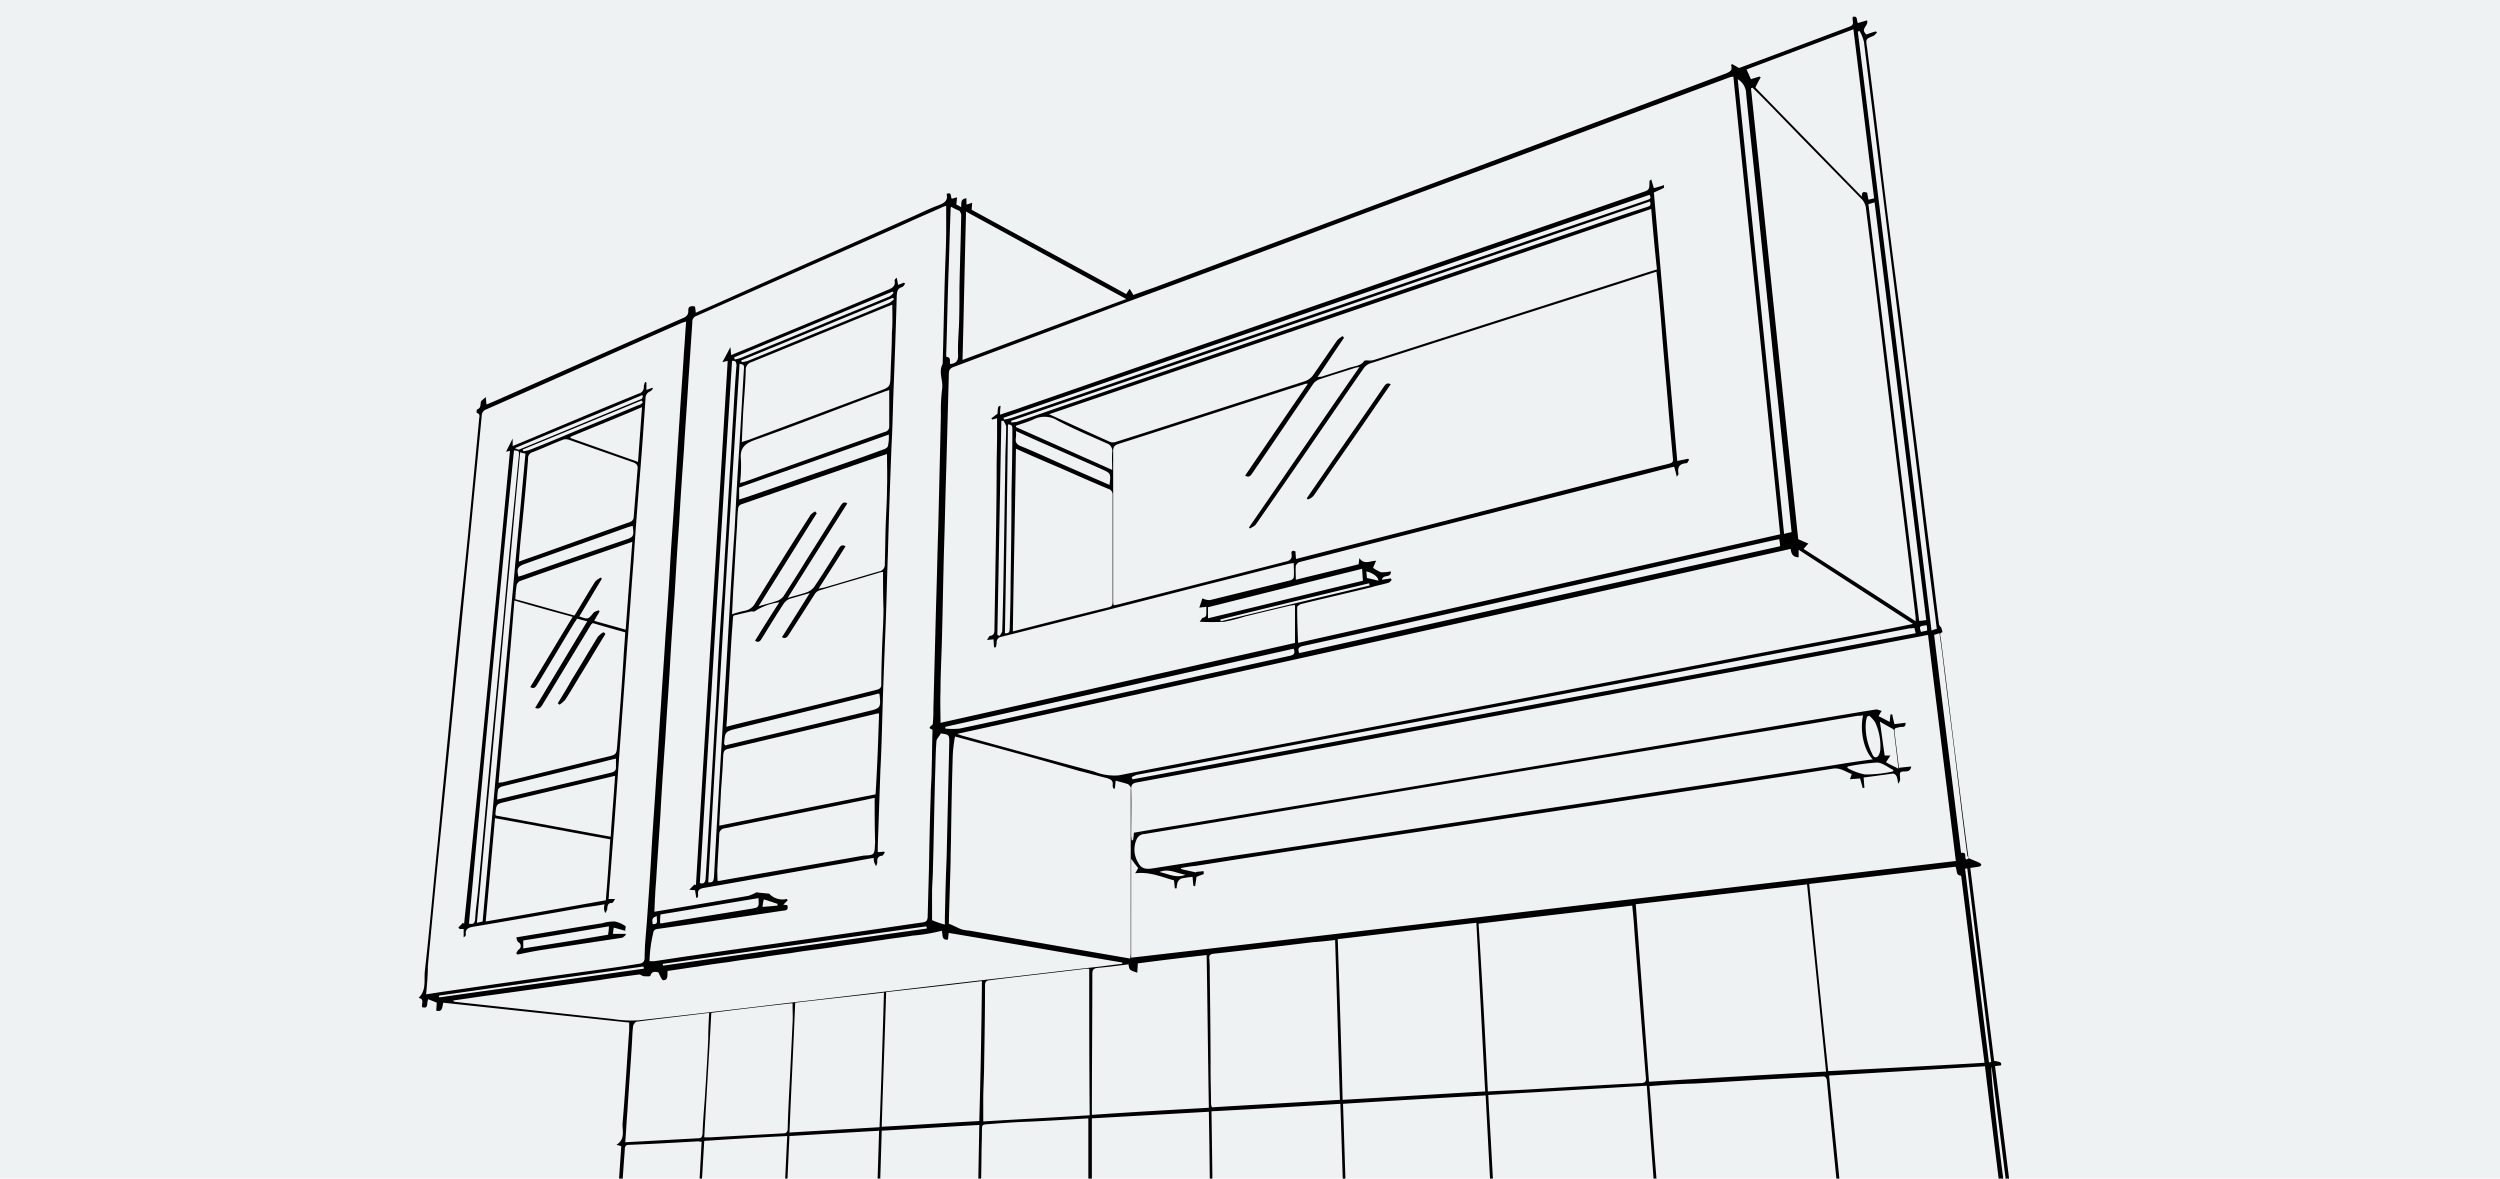 <svg id="Component_4_1" data-name="Component 4 – 1" xmlns="http://www.w3.org/2000/svg" xmlns:xlink="http://www.w3.org/1999/xlink" width="350" height="165" viewBox="0 0 350 165">
  <defs>
    <style>
      .cls-1 {
        fill: #009fe3;
      }

      .cls-2 {
        fill: none;
        stroke: #707070;
      }

      .cls-3 {
        fill: #eff2f3;
      }

      .cls-4 {
        clip-path: url(#clip-path);
      }

      .cls-5 {
        mix-blend-mode: multiply;
        isolation: isolate;
        clip-path: url(#clip-path-2);
      }

      .cls-6 {
        clip-path: url(#clip-path-3);
      }

      .cls-7 {
        fill-rule: evenodd;
      }
    </style>
    <clipPath id="clip-path">
      <rect id="Rectangle_157" data-name="Rectangle 157" class="cls-1" width="350" height="165" transform="translate(405 1159)"/>
    </clipPath>
    <clipPath id="clip-path-2">
      <path id="Path_1029" data-name="Path 1029" class="cls-2" d="M-6516.7-2629.474l75.507-33.99,58.146-20.667,114.112-21.206L-6284.307-2468l-234.957-14.627-14.526-67.244Z" transform="matrix(1, -0.017, 0.017, 1, 7120.995, 2936.006)"/>
    </clipPath>
    <clipPath id="clip-path-3">
      <rect id="Rectangle_165" data-name="Rectangle 165" width="819.908" height="565.793"/>
    </clipPath>
  </defs>
  <g id="Group_297" data-name="Group 297" transform="translate(-405 -1521)">
    <rect id="Rectangle_68" data-name="Rectangle 68" class="cls-3" width="350" height="165" transform="translate(405 1521)"/>
    <g id="Mask_Group_1" data-name="Mask Group 1" class="cls-4" transform="translate(0 362)">
      <g id="Mask_Group_4" data-name="Mask Group 4" class="cls-5" transform="translate(-95.463 792.494)">
        <g id="AdobeStock_74353272_Preview" transform="translate(-11.974 47.53)">
          <g id="Group_182" data-name="Group 182" transform="translate(0 0)">
            <g id="Group_181" data-name="Group 181" class="cls-6">
              <g id="Layer_6" transform="translate(112.545 10.562)">
                <path id="Path_1296" data-name="Path 1296" class="cls-7" d="M485.632,487.236c-.124-.247-.247-.556-.433-.927a3.438,3.438,0,0,1,.494-.247c.371-5.686.8-11.434,1.174-17.182a5.018,5.018,0,0,0-.68-.185c1.3-.8.8-2.04.865-3.028.371-4.326.618-8.715.927-13.041v-1.051c-8.715-.927-17.367-1.854-26.02-2.781-.185.556-.062,1.36-.989,1.112,0-.371.062-.742.062-1.112-.371-.185-.8-.309-1.174-.494-.309.494.124,1.422-.865,1.112-.124-.494.371-1.112-.494-1.3,1.112-1.051.742-2.472.865-3.708.68-5.933,1.174-11.928,1.792-17.862.68-7.293,1.422-14.524,2.1-21.817.494-5.315,1.051-10.692,1.607-16.007.742-7.169,1.421-14.4,2.1-21.57,0-.309.247-.742-.309-.927-.062,0-.062-.494.062-.494.494-.185.433-.618.494-1.051.062-.185.371-.371.68-.68.062.494.062.742.124,1.051,1.174-.494,2.287-.989,3.4-1.483,7.973-3.523,16.008-7.046,23.98-10.569.494-.185.865-.433.865-1.051-.062-.618.309-.742.927-.618.062.247.062.494.124.865,1.978-.865,3.956-1.731,5.871-2.6,8.035-3.585,16.069-7.108,24.1-10.692,1.3-.556,2.6-1.236,3.956-1.731.8-.309,1.422-.618,1.174-1.607.8-.309.494.371.742.68a4.212,4.212,0,0,1,.742-.185c-.062.309-.062.618-.124.989.124.062.371.185.68.371.062-.556-.124-1.174.742-1.236v.865a5.752,5.752,0,0,0,.8-.247c0,.309-.062.618-.062.989,7.231,3.956,14.462,7.849,21.632,11.8a7.707,7.707,0,0,1,.494-.742c.124.247.309.494.495.865.865-.309,1.854-.68,2.781-.989,15.76-5.871,31.521-11.8,47.281-17.676,11-4.141,21.941-8.22,32.942-12.361.556-.247.927-.433.68-1.174.062-.062.124-.062.185-.124.247.185.556.309.927.556,5.006-1.854,10.26-3.832,15.513-5.81.8-.309.247-.865.433-1.36.8-.185.433.618.742.865.371-.124.8-.247,1.236-.371.309.742-1.051,1.174-.062,1.978a10.55,10.55,0,0,1,1.3-.433c.062.062.124.124.185.124a3.731,3.731,0,0,1-.494.494c-1.112.433-1.112.433-.927,1.607.742,5.872,1.483,11.743,2.163,17.614.742,6.181,1.545,12.361,2.349,18.542.742,5.748,1.422,11.558,2.163,17.305.742,5.81,1.421,11.619,2.163,17.367.433,3.276.8,6.613,1.236,9.889,0,.247.309.433.371.68.062.185.124.494.124.494-.494.124-.309.494-.247.8.742,5.748,1.422,11.558,2.163,17.305.556,4.512,1.113,9.024,1.731,13.535-.062-.185-.185-.309-.185-.494-.556-4.141-1.051-8.282-1.545-12.423-.556-4.635-1.174-9.271-1.73-13.906-.185-1.545-.371-3.09-.618-4.7a5.188,5.188,0,0,1-.742.247c1.236,10.26,2.534,20.4,3.77,30.532.989-.185.309.8.8.927a1.346,1.346,0,0,1,.309-.185c.495.247,1.051.433,1.545.68.062.062.185.185.185.247a.411.411,0,0,1-.309.247c-.371.062-.8.124-1.236.185,1.112,9.024,2.225,18.047,3.337,27.009.989.185.989.185.989.618-.247.062-.494.062-.865.124,1.236,9.7,2.41,19.345,3.585,28.863.371.433,1.112-.185,1.051.68h-65.7a.468.468,0,0,0-.247-.124h-7.664c-.124,0-.185.062-.309.124h-.433a1.829,1.829,0,0,0-.618-.124c-6.428-.062-12.794-.062-19.221-.062a2.356,2.356,0,0,0-.618.185H588.6a3.8,3.8,0,0,0-.68-.185h-5.748c-3.77,0-7.6-.062-11.372-.062-.247,0-.433.185-.68.309h-.433c-.247-.124-.433-.309-.68-.309H553.556c-.185,0-.371.185-.556.309h-.433c-.185-.124-.371-.309-.495-.309-.865-.062-1.792-.062-2.658-.062H537.858c-.124,0-.309.247-.433.371h-.433c-.185-.124-.433-.371-.618-.371-1.236-.062-2.534-.062-3.77-.062h-8.962c-.309,0-.68-.062-.494.433h-.433c-.124-.124-.247-.371-.371-.433a5.275,5.275,0,0,0-.989,0c-3.585,0-7.169-.062-10.754-.062-.371,0-.8-.124-.68.494h-.309c.062-.556-.247-.556-.618-.494h-10.63c-.371,0-.68,0-.494.494h-.309c-.062-.371-.185-.556-.618-.556-3.276,0-6.551,0-9.827-.062-.494,0-.618.185-.556.618A7.667,7.667,0,0,0,485.632,487.236ZM539.9,366.469c1.051-.371,2.1-.68,3.09-1.051,10.383-3.585,20.828-7.231,31.212-10.816,7.417-2.6,14.833-5.13,22.25-7.726,11.063-3.832,22.188-7.664,33.251-11.5,1.112-.371,1.112-.371,1.112-1.607,0-.062.062-.062.247-.247.124.433.247.8.371,1.236.433-.124.927-.247,1.422-.433v.371c-.433.247-.927.433-1.422.68,1.112,12.485,2.163,24.969,3.276,37.577.556-.124.989-.185,1.483-.309.062.062.124.062.185.124-.124.185-.247.494-.371.494-1.051.062-1.3.618-1.112,1.545a2.45,2.45,0,0,0-.247.371c-.124-.556-.247-.989-.371-1.422-.185.062-.371.062-.556.124-2.04.494-4.017,1.051-6.057,1.545-5.377,1.36-10.692,2.719-16.069,4.079l-18.912,4.821c-3.647.927-7.231,1.854-10.878,2.781a.965.965,0,0,0-.494.494c-.062.618,0,1.3,0,1.978,2.967-.742,5.871-1.421,8.776-2.163.062-.247.062-.494.124-.865.68.989,1.483.371,2.349.371-.185.371-.309.68-.433.989a4.747,4.747,0,0,0,1.113.618,5.072,5.072,0,0,0,1.36-.124c.124.989-1.113.371-1.236,1.174.433-.062.865-.124,1.236-.185.062.062.062.124.124.247-.185.124-.309.371-.494.371-.8.247-1.607.371-2.349.618-3.276.8-6.551,1.545-9.827,2.349-.247.062-.556.309-.556.494,0,1.607.062,3.276.124,4.944q33.838-7.6,67.491-15.2c-2.163-21.385-4.388-42.707-6.551-64.092a1.087,1.087,0,0,1-.371.062c-5.5,2.04-10.939,4.079-16.44,6.119-7.417,2.781-14.771,5.562-22.188,8.282-6.675,2.472-13.35,4.944-20.025,7.478-8.715,3.276-17.491,6.551-26.205,9.765-8.035,3.028-16.069,6-24.1,9.024a.82.82,0,0,0-.494.68c-.124,4.512-.247,9.085-.371,13.6-.124,3.708-.185,7.355-.309,11.063-.124,4.388-.185,8.838-.309,13.226-.062,2.225-.185,4.512-.185,6.737-.062,1.483,0,2.9,0,4.45,16.564-3.708,33.189-7.478,49.629-11.187v-5.315c-.371.062-.556.062-.8.124-2.1.494-4.141.989-6.18,1.483a25.046,25.046,0,0,1-2.9.742,32.229,32.229,0,0,1-3.461,0c.185-.247.309-.494.433-.556.494-.062.494-.371.494-.742v-.8c-.309.062-.556.062-.989.124.185-.494.309-.927.433-1.3a2.354,2.354,0,0,0,1.051.247l11.31-2.781c.185-.062.433-.247.433-.433.062-.618,0-1.3,0-1.978-.309.062-.556.062-.742.124-3.77.927-7.478,1.916-11.249,2.843-9.642,2.472-19.283,4.944-28.925,7.355a.769.769,0,0,0-.68.865,2.2,2.2,0,0,1-.124.618h-.247c0-.371-.062-.742-.062-1.113-.247,0-.494.062-.927.062.247-.309.309-.556.433-.556.556-.062.618-.433.618-.865.062-3.77.124-7.6.185-11.372s.124-7.478.124-11.249c0-1.545.062-3.09.062-4.635v-2.349c-.247.062-.433.124-.68.185-.062-.062-.062-.124-.124-.185.309-.185.556-.433.865-.618.062-1.051.062-1.051.433-1.112A8.684,8.684,0,0,0,539.9,366.469Zm133.808,62.485c-1.3-10.569-2.6-21.076-3.894-31.644-.309.062-.494.062-.68.124l-11.681,2.225c-9.147,1.731-18.356,3.4-27.565,5.13-8.591,1.607-17.244,3.214-25.835,4.821-7.664,1.422-15.266,2.843-22.93,4.264l-22.064,4.079c-.618.124-.8.309-.8.927.062,2.163,0,4.326,0,6.489,0,.247.062.433.062.68h.185a6.087,6.087,0,0,0,.124-1.051c2.781-.494,5.5-.927,8.22-1.36,10.692-1.792,21.385-3.523,32.077-5.315l25.587-4.265c9.147-1.545,18.294-3.028,27.38-4.574,3.523-.556,7.046-1.174,10.569-1.731.247-.062.556.124.865.185a7.855,7.855,0,0,0-.433.742c.494.247.989.494,1.545.8.062-.371.062-.68.124-1.051h.247a13.891,13.891,0,0,0,.309,1.36c.556-.062,1.051-.124,1.545-.185.062.8-.556.494-.865.618s-.742,0-.68.556c.185,1.669.433,3.4.618,5.13.556-.062,1.112-.124,1.731-.185-.185,1.113-1.236.433-1.545.865-.185.494.247.989-.309,1.545a3.512,3.512,0,0,0-.185-.989.692.692,0,0,0-.494-.433c-1.36.185-2.719.371-4.141.556.062.494.062.989.124,1.421-.062,0-.185.062-.247.062-.124-.433-.247-.927-.371-1.36-.494.062-.865.062-1.422.124a5.2,5.2,0,0,0,.247-.742c-.865-.309-1.607-.927-2.658-.742-8.22,1.3-16.378,2.534-24.6,3.77-10.445,1.607-20.952,3.152-31.4,4.759-9.456,1.421-18.974,2.843-28.43,4.326-1.545.247-3.09.494-4.7.742v.865c.371-.062.68-.062,1.051-.124,0,.185.062.433,0,.433-.371.124-.68.247-.989.371-.062.494-.124.865-.185,1.3a.371.371,0,0,1-.247-.062c-.062-.371-.062-.8-.124-1.236a12.518,12.518,0,0,0-1.607.247,1.112,1.112,0,0,0-.494.556,3.62,3.62,0,0,0-.124.8h-.247c-.062-.371-.062-.8-.124-1.113-1.792-.494-3.4-1.236-5.439-.989a6.41,6.41,0,0,0,.433-.742c-.371-.433-.68-.865-.989-1.3V442.49C596.882,438.04,635.263,433.466,673.705,428.954Zm-41.9-82.51c-5.5,1.792-10.939,3.523-16.378,5.253l-23.733,7.6a1.881,1.881,0,0,0-.8.556c-2.287,3.276-4.512,6.551-6.737,9.765-2.781,4.079-5.624,8.158-8.467,12.237-.185.247-.556.371-.8.556-.062-.062-.124-.124-.124-.185,5.13-7.417,10.2-14.9,15.451-22.435a5.344,5.344,0,0,0-.618.124c-1.669.556-3.338,1.051-5.006,1.607a1.851,1.851,0,0,0-.927.742c-2.843,4.141-5.624,8.282-8.467,12.423-.247.371-.494.618-.989.309,2.9-4.264,5.81-8.529,8.776-12.855h-.309c-8.715,2.781-17.429,5.624-26.144,8.405-.556.185-.8.371-.8.989v20.828a3.8,3.8,0,0,0,.062.8c.371-.062.618-.124.865-.185l23.177-5.933c.618-.124.989-.371.865-1.051-.062-.494.185-.556.556-.371,0,.371.062.68.062,1.051q18.542-4.728,36.9-9.456c5.068-1.3,10.074-2.6,15.142-3.832.371-.124.8-.124.742-.68l-.556-6.119c-.309-3.894-.68-7.787-.989-11.681C632.358,352.069,632.11,349.288,631.8,346.445ZM490.824,442.984h.618c1.792-.247,3.647-.556,5.439-.8,7.169-1.051,14.339-2.04,21.57-3.09,3.523-.494,7.108-1.051,10.631-1.545.433-.062.618-.185.68-.68.062-2.287.124-4.635.185-6.922.062-3.4.124-6.8.247-10.2,0-1.112.124-2.287.124-3.4.062-1.854.062-3.708.124-5.562,0-.062,0-.247-.062-.247-.556-.185-.309-.371,0-.618.124-.062.124-.309.124-.494a17.379,17.379,0,0,0,.062-1.792c.124-4.759.247-9.58.371-14.339.124-3.646.185-7.293.309-10.94.124-5.253.247-10.569.371-15.822a25.687,25.687,0,0,1,.185-3.77c.124-1.174-.556-2.287.062-3.4V359.3c.124-4.079.185-8.1.309-12.176.062-2.163.185-4.388.185-6.551v-3.337a3.013,3.013,0,0,0-.68.247c-1.916.865-3.832,1.669-5.686,2.534l-28.554,12.608a.856.856,0,0,0-.618.927c-.185,2.719-.371,5.5-.556,8.22-.185,3.214-.433,6.366-.618,9.58-.247,3.461-.494,6.984-.68,10.445-.247,3.214-.433,6.49-.618,9.7-.247,3.461-.494,6.984-.68,10.445-.185,3.214-.433,6.428-.618,9.642-.247,3.523-.494,6.984-.68,10.507-.185,3.214-.433,6.366-.618,9.58-.124,1.422-.185,2.9-.247,4.388q6.675-1.112,13.164-2.225a5.619,5.619,0,0,0,1.112-.494c.433.062,1.112.124,1.792.185a2.548,2.548,0,0,0,2.472.742c.062.062.062.124.124.185l-.618.618c.124,0,.371.062.556.062.247.8-.309.742-.742.8-5.81.865-11.619,1.731-17.429,2.534-.433.062-.556.247-.618.68A18.537,18.537,0,0,0,490.824,442.984Zm43.078-31.83c.309.124.494.185.68.247,6.119,1.669,12.3,3.4,18.418,5.006a7.563,7.563,0,0,0,3.523.556c8.529-1.669,17.058-3.276,25.587-4.883,9.085-1.731,18.171-3.461,27.318-5.192,9.7-1.854,19.469-3.708,29.172-5.562,8.035-1.545,16.131-3.09,24.166-4.574,1.607-.309,3.152-.618,4.944-.989-5.439-3.523-10.692-6.922-16.008-10.383v1.051c-.8,0-1.051-.494-1.112-1.174Q592.462,398.33,533.9,411.154Zm-74.352,36.465c.865-.124,1.607-.247,2.41-.371,6.86-.989,13.659-1.978,20.519-2.9,2.225-.309,4.512-.618,6.737-.989.556-.062.927-.185.927-.927,0-1.669.185-3.276.309-4.944.247-3.523.494-6.984.68-10.507.185-3.152.433-6.3.618-9.456.247-3.461.433-6.984.68-10.445.185-3.152.433-6.3.618-9.456.247-3.523.494-6.984.68-10.507.185-3.152.433-6.3.618-9.456.247-3.523.433-6.984.68-10.507.185-3.152.433-6.242.618-9.394.124-1.422.185-2.843.309-4.326-.247.062-.433.124-.618.185-9.147,4.017-18.233,8.1-27.38,12.114a.929.929,0,0,0-.618.865c-.371,3.832-.742,7.664-1.112,11.434-.618,6.551-1.3,13.1-1.916,19.654-.865,8.714-1.731,17.491-2.6,26.205-.68,6.613-1.3,13.226-1.916,19.778C459.8,444.9,459.674,446.2,459.551,447.619Zm208.53-52.225v-.556c-.8-6.8-1.607-13.535-2.472-20.334-.618-5.13-1.236-10.2-1.854-15.328-.865-7.293-1.731-14.524-2.658-21.817a2.552,2.552,0,0,0-.433-.927l-8.776-8.962c-1.236-1.3-2.534-2.6-3.77-3.894-.989-.989-1.916-1.978-2.9-2.9-.062.062-.124.062-.185.124,2.225,21.137,4.388,42.275,6.613,63.1.556.247.989.433,1.422.618-.247.247-.433.494-.68.742C657.512,388.534,662.766,391.933,668.081,395.394Zm-37.268,65.081c.185,1.978.309,3.832.433,5.748.247,3.523.556,7.046.8,10.569.247,3.09.494,6.181.68,9.271.062.556.185.68.68.68,2.781,0,5.624.062,8.405.062h15.7a3.8,3.8,0,0,0,.8-.062,3.264,3.264,0,0,0-.062-.8c-.247-2.287-.494-4.574-.68-6.86-.68-6.49-1.3-12.917-1.916-19.407-.062-.433-.247-.618-.68-.556-2.349.124-4.759.247-7.108.371-3.585.185-7.108.433-10.692.618C635.077,460.166,632.976,460.289,630.813,460.475Zm-97.219-48.95a20.153,20.153,0,0,0-.309,2.534c-.124,3.77-.185,7.6-.247,11.372,0,1.174-.062,2.349-.062,3.523-.062,2.9-.185,5.81-.247,8.776.618.247,1.174.556,1.792.8a7.726,7.726,0,0,0,1.174.185l17.058,2.967c1.792.309,3.523.618,5.377.927,0-.247.062-.433.062-.68V419c0-.124.062-.247,0-.371a1.341,1.341,0,0,0-.371-.433c-.556-.185-1.112-.309-1.731-.494-.062.433-.062.742-.124,1.112h-.185a1.145,1.145,0,0,1-.124-.433c.124-.68-.247-.865-.865-1.051-1.3-.309-2.534-.68-3.832-.989C545.274,414.677,539.526,413.132,533.593,411.525Zm122.374,47.466c.062.68.124,1.3.185,1.978.433,4.326.865,8.591,1.3,12.917.433,4.079.865,8.158,1.236,12.237.062.494.185.618.68.618,1.236,0,2.534.062,3.77.062h18.232c-1.236-9.765-2.41-19.407-3.585-29.11C670.491,458.126,663.26,458.559,655.967,458.992Zm-3.09-26.762c-8.035.927-16.008,1.854-23.98,2.781.618,8.344,1.236,16.564,1.854,24.846,8.282-.494,16.5-.989,24.784-1.422C654.669,449.721,653.8,441.068,652.877,432.23ZM631.06,337.668c-28.06,9.58-56.057,19.1-84.3,28.739,3.028,1.36,5.81,2.658,8.591,3.894a1.27,1.27,0,0,0,.68,0c2.349-.742,4.7-1.483,6.984-2.225,6.551-2.1,13.041-4.2,19.592-6.3a2.517,2.517,0,0,0,1.051-.742c1.174-1.669,2.287-3.337,3.461-5.006a3.325,3.325,0,0,1,.742-.556.855.855,0,0,1,.185.247c-1.236,1.792-2.41,3.585-3.708,5.5a2.13,2.13,0,0,1,.556-.062c1.3-.433,2.534-.8,3.832-1.236.742-.247,1.669-.247,2.163-.989.062-.062.309-.062.494-.062a2.057,2.057,0,0,0,.865-.062q17.058-5.47,34.178-10.94c1.792-.556,3.585-1.174,5.439-1.731C631.554,343.292,631.307,340.511,631.06,337.668ZM677.723,457.2c-.185-1.36-.309-2.534-.494-3.77-.927-7.293-1.792-14.648-2.719-21.941,0-.185-.062-.494-.124-.494-.742-.062-.433-.742-.742-1.236-6.737.8-13.6,1.607-20.458,2.41.865,8.776,1.731,17.429,2.658,26.205C663.2,458,670.43,457.632,677.723,457.2Zm-47.281,3.214c-7.478.433-14.833.865-22.188,1.3.124,2.719.309,5.315.433,7.849.309,5.439.556,10.816.8,16.255,0,.556.247.742.8.742,3.4,0,6.86.062,10.26.062h11.8C631.74,477.9,631.06,469.189,630.442,460.413Zm30.284-51.854a3.266,3.266,0,0,1-.742.062c-5.5.927-10.94,1.854-16.44,2.719-12.237,2.04-24.475,4.017-36.712,6.057L576.795,422.4l-16.687,2.781a1.211,1.211,0,0,0-1.112.8,3.488,3.488,0,0,0,.247,3.214c.433.865,1.113.927,1.978.8,5.13-.8,10.2-1.607,15.328-2.349,8.467-1.3,16.935-2.534,25.4-3.832,5.315-.8,10.569-1.607,15.884-2.41,7.108-1.051,14.215-2.163,21.323-3.214,5.686-.865,11.434-1.731,17.12-2.6,1.916-.309,3.832-.618,5.81-.865C660.85,413.5,660.232,410.722,660.726,408.559Zm-52.534,52.658c2.163-.124,4.2-.185,6.18-.309,5.068-.309,10.2-.618,15.266-.865.556,0,.742-.247.68-.742-.185-2.04-.309-4.017-.494-6.057-.371-4.821-.742-9.642-1.112-14.4-.062-1.174-.185-2.41-.309-3.647-7.231.865-14.4,1.669-21.508,2.534C607.388,445.518,607.821,453.306,608.192,461.217Zm-19.53,25.278h20.519c-.433-8.282-.865-16.5-1.3-24.722-6.737.371-13.35.742-19.963,1.174C588.167,470.8,588.414,478.584,588.661,486.495ZM532.6,439.956c-.927.124-.68-.68-.865-1.236a23.421,23.421,0,0,1-4.079.68c-1.422.247-2.843.371-4.265.618-1.422.185-2.9.433-4.326.618s-2.843.433-4.265.618-2.9.371-4.326.618c-1.422.185-2.843.371-4.265.618-1.422.185-2.9.371-4.326.618-1.422.185-2.843.371-4.265.618-1.421.185-2.843.433-4.265.618-.062.618.124,1.3-.618,1.3-.185,0-.433-.618-.68-1.112-.247,0-.865-.309-1.112.494-.062.124-.556.062-.865.062-.247,0-.494-.247-.68-.247-1.916.247-3.77.494-5.686.8-5.5.742-11,1.545-16.564,2.287-1.236.185-2.472.371-3.832.556.124.124.185.185.247.185,7.355.8,14.771,1.607,22.126,2.41a17.435,17.435,0,0,0,3.585.185c7.231-.8,14.524-1.669,21.755-2.534,9.147-1.051,18.294-2.163,27.441-3.214,5.006-.556,9.951-1.174,14.957-1.73,1.174-.124,2.349-.309,3.585-.433v-.185c-8.1-1.36-16.131-2.781-24.289-4.141C532.666,439.214,532.666,439.585,532.6,439.956Zm55.254,22.435c6.675-.371,13.288-.8,19.963-1.174-.433-7.911-.8-15.7-1.236-23.61-6.551.742-12.979,1.545-19.407,2.287C587.425,447.434,587.673,454.851,587.858,462.391Zm.433,24.042c-.247-7.849-.495-15.637-.742-23.486-6.057.371-12.052.742-18.047,1.051.124,7.54.185,14.957.309,22.435Zm-1.483-46.416c-1.112.124-2.1.247-3.152.309-4.635.556-9.209,1.112-13.844,1.607-.433.062-.68.185-.618.68a15.636,15.636,0,0,1,.062,1.731c.062,4.759.124,9.456.124,14.215,0,1.483.062,2.9.062,4.388a1.455,1.455,0,0,0,.124.494c6-.371,11.928-.68,17.924-1.051C587.24,454.912,587.055,447.5,586.807,440.017ZM569.44,486.371c-.124-7.478-.185-14.9-.309-22.312-5.5.309-10.939.618-16.378.927v21.385Zm-.309-22.868c-.124-7.169-.185-14.277-.309-21.384-3.276.371-6.428.742-9.642,1.174,0,.494-.062.865-.062,1.3-1.112-.371-1.112-.371-1.236-1.174-1.421.185-2.843.371-4.264.494-.618.062-.8.247-.8.865,0,6.3-.062,12.67-.062,18.974v.742C558.192,464.121,563.63,463.812,569.131,463.5Zm-16.873,22.806V464.987c-3.09.185-6.119.371-9.147.494-1.607.062-3.152.185-4.759.309-.989.062-.989.062-.989.989,0,1.174-.062,2.349-.062,3.461-.062,5.315-.185,10.63-.247,16.007C542.122,486.309,547.128,486.309,552.258,486.309Zm.124-42.275h-.433c-4.512.556-9.023,1.051-13.474,1.607-.556.062-.68.247-.68.8,0,3.646-.062,7.231-.124,10.878,0,1.669-.124,3.4-.124,5.068v3.028c5.006-.309,9.951-.556,14.9-.865C552.382,457.57,552.382,450.833,552.382,444.035ZM541.69,396.816c4.512-1.174,8.962-2.287,13.474-3.4.494-.124.494-.433.494-.8v-14.9a.809.809,0,0,0-.618-.865c-2.225-.927-4.45-1.916-6.675-2.9-2.04-.865-4.079-1.731-6.242-2.719C542,379.881,541.813,388.287,541.69,396.816Zm-5.068,89.494c.124-6.8.247-13.535.371-20.4-4.635.247-9.147.556-13.659.8-.185,6.613-.433,13.041-.618,19.592Zm.742-40.544c-4.574.556-9.023,1.051-13.412,1.545-.185,6.366-.433,12.546-.618,18.851,4.635-.247,9.147-.556,13.659-.8C537.178,458.806,537.3,452.317,537.363,445.765Zm-15.019,40.544c.185-6.613.433-13.1.618-19.592-4.265.247-8.405.494-12.546.742-.309,6.366-.556,12.546-.865,18.85Zm35.229-136.033c-7.54-4.079-14.957-8.158-22.435-12.237-.185,6.984-.309,13.844-.495,20.766C542.308,355.962,549.848,353.119,557.574,350.276ZM511.22,448.794c-.247,6.119-.556,12.114-.8,18.171,4.2-.247,8.344-.494,12.608-.742.247-6.366.433-12.608.618-18.851C519.5,447.867,515.361,448.3,511.22,448.794Zm-12.732,19.345c-.371,6.057-.68,12.052-1.051,18.109h11.8c.309-6.3.556-12.546.865-18.789C506.214,467.644,502.382,467.891,498.488,468.139ZM662.271,336.185c-.989-7.911-1.916-15.76-2.9-23.671-5.068,1.916-10.074,3.77-14.957,5.624.247.556.433.989.618,1.36.371-.124.8-.247,1.174-.371.062.062.124.062.185.124a14.955,14.955,0,0,0-.742,1.421c4.883,5.006,9.827,10.074,14.9,15.266,0-.865.371-.618.742-.556.062.371.124.68.185.989C661.777,336.308,661.962,336.247,662.271,336.185ZM499.477,450.215c-.309,5.81-.68,11.619-.989,17.429h.8l3.337-.185c2.287-.124,4.574-.247,6.8-.371.433,0,.742-.062.742-.68.062-2.349.185-4.635.309-6.984.124-2.534.247-5.068.371-7.664.062-.927,0-1.916,0-2.9C507.017,449.288,503.309,449.721,499.477,450.215Zm-1.36,18.047a2.192,2.192,0,0,1-.433-.062c-3.276.185-6.49.371-9.765.494-.494,0-.556.309-.556.68-.062.865-.124,1.669-.185,2.534-.247,3.461-.494,6.922-.742,10.445-.062,1.3-.185,2.534-.247,3.894h10.939C497.437,480.191,497.808,474.257,498.117,468.262Zm1.051-18.047c-3.461.433-6.86.8-10.136,1.236-.185,0-.433.371-.494.556-.124.865-.124,1.731-.185,2.6-.185,3.09-.433,6.181-.618,9.271-.124,1.483-.185,2.967-.309,4.45,3.461-.185,6.8-.371,10.2-.556.433,0,.556-.124.618-.618.062-1.607.185-3.152.309-4.759.185-2.843.371-5.748.494-8.591C499.044,452.626,499.106,451.513,499.168,450.215ZM667.9,396.321a3.033,3.033,0,0,1-.68.062c-5.81,1.112-11.558,2.225-17.367,3.276-8.9,1.669-17.738,3.4-26.638,5.068q-16.5,3.152-33,6.242c-8.529,1.607-17,3.214-25.525,4.883-1.916.371-3.77.68-5.686,1.051a7.256,7.256,0,0,0-.68.309c.062.124.062.185.124.309q54.79-10.2,109.642-20.457ZM643.174,319.5q3.245,31.891,6.49,63.659c.433-.124.742-.185,1.051-.247-.309-3.028-.618-6-.927-8.962-.556-5.068-1.051-10.136-1.607-15.2-.68-6.86-1.421-13.659-2.1-20.519-.556-5.562-1.174-11.125-1.731-16.687A2.385,2.385,0,0,0,643.174,319.5Zm5.81,64.4c-.371.062-.618.124-.927.185-10.754,2.41-21.57,4.883-32.324,7.293q-16.687,3.8-33.437,7.478c-.556.124-.8.371-.494.989q33.653-7.509,67.306-14.957A6.175,6.175,0,0,0,648.983,383.9Zm11.248-71.138c-.062,0-.124.062-.247.062q5.192,41.9,10.321,83.869a5.2,5.2,0,0,1,.742-.247c-.124-.8-.185-1.607-.309-2.41-.68-5.315-1.36-10.63-1.978-16.007l-2.039-16.5c-.68-5.253-1.3-10.569-1.978-15.822-.68-5.5-1.36-10.939-2.04-16.44-.618-5.006-1.236-9.951-1.854-14.957A5.388,5.388,0,0,0,660.232,312.761Zm9.333,82.448q-3.616-29.3-7.231-58.468c-.371.124-.618.185-.865.247q3.523,29.2,7.108,58.344A5.4,5.4,0,0,0,669.564,395.209ZM532.172,437.854v-.865c.062-2.843.124-5.624.247-8.467l.371-16.131c0-1.113,0-1.113-1.174-1.3-.185.371-.556.68-.618,1.051-.124,1.545-.124,3.09-.185,4.7-.124,4.388-.185,8.715-.309,13.1,0,1.174-.124,2.349-.124,3.461v3.832A12.143,12.143,0,0,0,532.172,437.854Zm8.22-70.952c0,.062.062.185.062.247a7.2,7.2,0,0,0,1.113-.247c8.962-3.09,17.862-6.119,26.823-9.209,6.551-2.225,13.1-4.512,19.654-6.737,11.8-4.017,23.548-8.1,35.352-12.114l7.046-2.41c.309-.124.742-.185.371-.742Q585.571,351.265,540.392,366.9Zm1.051.433c0,.062.062.185.062.247.247-.062.556-.062.8-.124,2.781-.927,5.5-1.916,8.282-2.843,8.591-2.967,17.244-5.872,25.835-8.838,6.366-2.163,12.732-4.388,19.1-6.551,8.9-3.028,17.862-6.057,26.762-9.085,2.719-.927,5.377-1.854,8.1-2.719.371-.124.742-.185.494-.8Q586.189,352.007,541.442,367.335ZM555.6,374.2c0-.927-.062-1.731,0-2.472a1.1,1.1,0,0,0-.742-1.236c-2.349-1.051-4.7-2.04-6.922-3.214a3.429,3.429,0,0,0-3.276-.185c-.8.371-1.669.618-2.534.927v.185C546.572,370.178,551.022,372.155,555.6,374.2Zm-23.362,35.971v.247a10.569,10.569,0,0,0,1.978,0c4.141-.865,8.344-1.792,12.485-2.719,11.249-2.472,22.559-5.006,33.807-7.478.556-.124.742-.371.494-.989Zm36.774-15.2c7.293-1.731,14.462-3.523,21.694-5.253-.062-.556-.062-1.051-.124-1.669-7.231,1.792-14.4,3.585-21.57,5.377Zm-35.971-57.6a.671.671,0,0,0-.062.309c-.124,3.09-.185,6.242-.309,9.333-.124,3.646-.185,7.293-.309,10.939,0,.124,0,.433.062.433.68.062.371.68.494.989.742-.062,1.112-.371,1.112-1.174-.062-1.483.062-2.9.124-4.388.062-1.669.062-3.337.062-5.006.062-3.4.185-6.8.247-10.26a1.1,1.1,0,0,0-.247-.618A9.5,9.5,0,0,1,533.037,337.359ZM555.225,376.3c.185-1.545.185-1.607-.865-2.1l-7.973-3.523c-1.421-.618-2.781-1.236-4.265-1.916a4.6,4.6,0,0,1,0,.927c-.124.68.124.989.8,1.236,1.978.8,3.956,1.731,5.933,2.6C550.96,374.442,553.062,375.369,555.225,376.3Zm-14.9-9.023c-.062.062-.185.062-.247.124-.185,9.951-.371,19.963-.556,29.914.124.062.247.062.309.124a3.276,3.276,0,0,0,.371-.618c.124-3.894.185-7.849.247-11.743q.093-5.933.185-11.867c0-1.731.124-3.4.124-5.13A3.329,3.329,0,0,0,540.33,367.273Zm.247,29.79c.618.062.68-.247.68-.68.062-2.1.124-4.2.124-6.3.062-4.2.124-8.405.124-12.67.062-2.967.124-5.872.124-8.838,0-.433,0-.742-.618-.742C540.886,377.532,540.763,387.3,540.577,397.063Zm-48.27,40.606a1.907,1.907,0,0,0,.618-.062c4.079-.68,8.1-1.3,12.176-1.978,1.051-.185,1.051-.185.989-1.483-4.574.742-9.147,1.545-13.721,2.287A8.292,8.292,0,0,0,492.307,437.669Zm173.363-21.632c-.185-1.854-.433-3.585-.618-5.315a.468.468,0,0,0-.124-.247c-.68-.371-1.36-.742-1.854-1.051.247,1.545.433,3.152.68,4.759h.8c-.247.371-.433.68-.618.927C664.373,415.419,664.991,415.666,665.671,416.037ZM529.638,438.41a.557.557,0,0,0-.062-.309c-12.3,1.73-24.6,3.523-36.9,5.253a.372.372,0,0,0,.062.247Zm131.954-29.79c-.124.062-.185.062-.309.124a4.925,4.925,0,0,0-.185.927,8.469,8.469,0,0,0,.8,4.079c.185.371.309.865.8.618.247-.124.371-.556.433-.927a7.943,7.943,0,0,0-.742-3.956A5.128,5.128,0,0,0,661.591,408.62Zm17.12,49.135c-.371.989,3.214,28.739,3.646,29.048C681.122,477.1,679.948,467.459,678.711,457.755Zm-13.783-41.348a.227.227,0,0,1,.062-.185c-.8-.371-1.545-1.051-2.349-1.051a30.786,30.786,0,0,0-4.079.556.227.227,0,0,1-.062.185,8.076,8.076,0,0,0,2.472.927A17.616,17.616,0,0,0,664.929,416.408ZM461.343,447.8a.372.372,0,0,0,.062.247c9.518-1.36,19.1-2.658,28.616-4.017a.557.557,0,0,0-.062-.309C480.379,445.085,470.861,446.445,461.343,447.8Zm217,9.333a.557.557,0,0,0,.309-.062L675.312,430a.557.557,0,0,0-.309.062Zm-86.713-66.749c0-.124-.062-.185-.062-.309-6.922,1.669-13.906,3.337-20.828,5.068,0,.062.062.185.062.247C577.66,393.725,584.644,392.057,591.628,390.388ZM565.855,430.87c-1.236-.185-2.349-.927-3.646-.371C563.445,430.747,564.619,431.427,565.855,430.87Zm-59.209,4.512c.8-.062,1.422-.124,2.1-.185v-.247c-.618-.185-1.236-.433-1.916-.618A5.3,5.3,0,0,0,506.646,435.382Zm86.218-45.674c0-.494-.68-1.051-1.669-1.3,0,.371.062.742.062.927C591.875,389.461,592.37,389.584,592.864,389.708Zm-27.627,40.235v.124c.68.185,1.36.309,2.1.494v-.927A17,17,0,0,0,565.237,429.943ZM669.626,395.95c-1.051.124-1.051.124-.8.927.309-.062.556-.124.865-.185A3.542,3.542,0,0,0,669.626,395.95ZM491.875,436.68c-.865.185-.618.68-.618,1.112C492.184,437.854,491.751,437.174,491.875,436.68Z" transform="translate(0 0)"/>
                <path id="Path_1297" data-name="Path 1297" class="cls-7" d="M671.443,393.935c-2.472,3.585-4.883,7.108-7.355,10.63-1.174,1.669-2.287,3.337-3.461,5.006a1.774,1.774,0,0,1-.8.494c-.062-.062-.124-.124-.124-.185,1.174-1.731,2.349-3.4,3.523-5.13,2.349-3.4,4.759-6.8,7.108-10.26C670.64,394.059,670.825,393.626,671.443,393.935Z" transform="translate(-76.848 -31.73)"/>
                <path id="Path_1298" data-name="Path 1298" class="cls-7" d="M545.634,451.112c-1.545.247-3.028.556-4.512.8-6.428,1.112-12.855,2.287-19.283,3.4-.618.124-.865.309-.8.865a1.359,1.359,0,0,1-.062.494.227.227,0,0,0-.185.062l-.185-1.112a4.805,4.805,0,0,1-.8-.062l.742-.742c.062.062.124.062.185.124l4.45-73.424c-.247.062-.433.124-.742.185.371-.68.742-1.36,1.112-2.1.062.371.062.68.124,1.112,1.483-.618,2.9-1.174,4.326-1.792,5.81-2.41,11.681-4.821,17.491-7.293.618-.247,1.236-.494,1.051-1.36,0-.124.124-.247.309-.371.062.309.124.618.185.989.309-.124.556-.185.8-.309.062.062.124.062.185.124-.124.185-.247.433-.433.494-.618.185-.68.556-.742,1.174-.124,4.821-.309,9.7-.494,14.524-.062,2.225-.124,4.512-.247,6.737-.185,4.944-.371,9.889-.494,14.833-.124,3.276-.185,6.551-.309,9.827-.185,4.574-.371,9.209-.494,13.783-.062,2.225-.124,4.45-.247,6.675q-.185,5.377-.371,10.754v.8c.309,0,.618-.062.865-.062.062.062.124.062.124.124-.124.124-.247.433-.371.433-.556.062-.742.371-.68.927a1.965,1.965,0,0,1-.185.556c-.062-.185-.185-.371-.247-.556A1.719,1.719,0,0,1,545.634,451.112Zm1.3-40.05c-.062,0-.247.062-.371.062-2.843.865-5.686,1.669-8.529,2.534a1.2,1.2,0,0,0-.68.556c-1.236,1.916-2.41,3.77-3.646,5.686-.247.371-.494.556-.927.309,1.3-2.04,2.534-4.017,3.894-6.181-1.051.309-1.916.556-2.781.8a1.858,1.858,0,0,0-.865.68c-1.051,1.607-2.04,3.214-3.028,4.821-.247.371-.433.742-.989.371,1.112-1.792,2.225-3.585,3.4-5.377a8.042,8.042,0,0,0-3.4,1.236c-.124.124-.433,0-.618.062-.8.185-1.607.371-2.349.556-.062,0-.124.247-.124.371-.062.865-.124,1.669-.185,2.534-.185,2.843-.309,5.624-.494,8.467-.062,1.36-.124,2.781-.247,4.2,1.916-.494,3.708-.927,5.562-1.36,5.13-1.236,10.2-2.472,15.328-3.77.433-.124.8-.185.8-.8,0-1.792.062-3.647.124-5.439.062-1.731.185-3.4.185-5.13C546.932,414.647,546.932,412.855,546.932,411.062Zm-9.518-8.467c.062.062.124.185.247.247-2.719,4.326-5.377,8.591-8.158,13.041,1.051-.309,1.854-.494,2.719-.8a2.131,2.131,0,0,0,.742-.556c1.113-1.731,2.225-3.461,3.276-5.192,1.607-2.534,3.152-5.006,4.759-7.54.247-.371.494-.618.927-.309-2.781,4.388-5.5,8.714-8.344,13.226.989-.309,1.854-.494,2.719-.8a2.331,2.331,0,0,0,.989-.742c1.174-1.731,2.287-3.523,3.4-5.315.247-.371.433-.68.989-.371-1.236,1.978-2.472,3.894-3.77,5.933.371-.062.556-.124.68-.124,2.6-.742,5.192-1.545,7.787-2.287a.947.947,0,0,0,.8-1.051c.062-1.792.062-3.585.124-5.377.062-1.731.185-3.523.185-5.253.062-1.607,0-3.152,0-4.759-2.6.865-5.253,1.792-7.911,2.719-4.141,1.421-8.344,2.9-12.485,4.326a.692.692,0,0,0-.433.494c-.124.927-.124,1.854-.185,2.843-.185,2.781-.309,5.562-.495,8.344q-.093,1.761-.185,3.708a13.326,13.326,0,0,1,1.792-.494,2.081,2.081,0,0,0,1.483-1.112c2.472-4.017,5.006-8.1,7.6-12.114C536.8,402.966,537.167,402.78,537.414,402.595Zm8.962,28.307h-.309c-6.922,1.669-13.844,3.276-20.828,4.944-.556.124-.618.371-.68.865-.062,1.607-.185,3.276-.309,4.883-.062,1.607-.185,3.276-.247,5.006,7.355-1.483,14.648-2.967,21.879-4.388C546.129,438.38,546.253,434.672,546.376,430.9Zm1.854-57.232c-.247.062-.433.185-.68.247-6.366,2.6-12.67,5.192-19.036,7.787a1.072,1.072,0,0,0-.8,1.174c-.062,1.978-.247,3.956-.371,5.933-.062,1.36-.124,2.658-.185,4.079.371-.124.556-.185.8-.247l18.356-6.86c1.669-.618,1.607-.618,1.669-2.349.062-1.978.185-3.894.185-5.871C548.292,376.266,548.23,375.03,548.23,373.67Zm-2.472,69.036c-.68.124-1.36.309-2.1.433-6.3,1.3-12.608,2.534-18.912,3.832a.807.807,0,0,0-.742.8c-.062,1.483-.185,3.028-.247,4.512-.062.68,0,1.36,0,2.04a1.905,1.905,0,0,0,.618-.062c6.613-1.174,13.164-2.287,19.778-3.461.494-.062,1.174,0,1.422-.309s.185-.989.247-1.483v-.062C545.758,446.847,545.758,444.808,545.758,442.706ZM547.8,385.6a2.877,2.877,0,0,1-.556.185c-6,2.225-11.99,4.574-18.047,6.737-1.422.494-2.349,1.051-2.163,2.781a20.6,20.6,0,0,1-.124,3.337c.309-.124.556-.124.8-.247,1.3-.433,2.534-.927,3.832-1.36,5.192-1.854,10.445-3.708,15.637-5.562a.744.744,0,0,0,.618-.8C547.8,389,547.8,387.329,547.8,385.6Zm-26.514,69.036c.556.185.742-.124.8-.556.062-.989.124-1.916.185-2.9.185-3.09.371-6.242.556-9.333l.556-9.642c.185-2.658.309-5.315.433-7.911.185-3.214.371-6.49.618-9.7.185-2.719.309-5.439.494-8.158.185-3.09.371-6.242.556-9.333.185-2.719.309-5.5.494-8.22.124-2.225.247-4.45.433-6.675,0-.433-.062-.742-.618-.68Q523.477,418.046,521.283,454.635Zm1.174-.124c.68.124.742-.247.8-.68.124-2.287.247-4.574.371-6.8.185-3.214.371-6.366.556-9.58l.742-12.052.556-9.642c.185-3.585.433-7.231.68-10.816.185-3.647.371-7.293.618-10.878.247-3.832.433-7.664.68-11.5.062-.494-.185-.556-.618-.618Q524.528,418.2,522.458,454.511Zm2.349-19.16a.463.463,0,0,0,.309-.062c6.551-1.545,13.1-3.09,19.654-4.7,1.854-.433,1.854-.494,1.669-2.349a.191.191,0,0,0-.062-.124.784.784,0,0,0-.371.062c-6.49,1.607-13.041,3.214-19.53,4.821-1.669.433-1.669.433-1.792,2.1Zm22.93-43.511c-7.108,2.534-13.968,4.944-20.952,7.417v1.669c.433-.124.8-.247,1.174-.371,3.461-1.174,6.922-2.41,10.383-3.585,2.9-.989,5.748-1.978,8.591-3.028.247-.062.618-.247.68-.494A5.805,5.805,0,0,0,547.736,391.841ZM526.1,381.025c0,.124.062.185.062.309a5.15,5.15,0,0,0,.927-.247c3.708-1.545,7.355-3.028,11.063-4.574,3.214-1.36,6.489-2.658,9.7-4.017a2.133,2.133,0,0,0,.556-.494c-.062-.062-.124-.124-.124-.185C540.937,374.844,533.521,377.935,526.1,381.025Zm22.373-8.158c-.062-.062-.124-.124-.124-.185-7.108,2.9-14.153,5.871-21.261,8.776,0,.062.062.185.062.247a4.338,4.338,0,0,0,.865-.185c3.832-1.545,7.664-3.152,11.5-4.7,2.781-1.112,5.562-2.287,8.282-3.4A3.279,3.279,0,0,0,548.477,372.867Z" transform="translate(-23.414 -22.59)"/>
                <path id="Path_1299" data-name="Path 1299" class="cls-7" d="M474.731,403.142a3.939,3.939,0,0,0-.556.124l.927-1.854v1.051c1.669-.68,3.276-1.36,4.883-2.04,4.265-1.792,8.529-3.585,12.794-5.315a.893.893,0,0,0,.68-.989,2.354,2.354,0,0,1,.185-.618c.062,0,.124.062.185.062v1.051c.309-.124.556-.185.8-.309l.124.124c-.124.124-.247.309-.371.371a1,1,0,0,0-.68.989c-.247,3.647-.494,7.293-.8,10.94-.309,3.894-.618,7.787-.865,11.681-.309,3.894-.556,7.726-.865,11.619-.309,4.265-.618,8.467-.927,12.732s-.618,8.591-.927,12.855c-.247,3.214-.494,6.366-.742,9.58a2.534,2.534,0,0,1-.062.68h.927c-.185.309-.309.556-.433.556-.68,0-.618.494-.68.927a3.67,3.67,0,0,1-.247.494,1.963,1.963,0,0,1-.185-.556,3.032,3.032,0,0,1,.062-.68c-.927.185-1.854.309-2.781.433-5.192.927-10.445,1.854-15.637,2.719-.68.124-1.112.371-.989,1.112,0,.124-.124.247-.309.371v-1.174h-.556l-.185-.185c.185-.247.433-.433.618-.68.062.062.124.062.185.124C470.59,447.394,472.63,425.268,474.731,403.142Zm-1.607,46.477a1.74,1.74,0,0,1,.494-.062c4.883-1.174,9.827-2.41,14.71-3.585,1.36-.309,1.3-.371,1.421-1.731.309-3.955.618-7.973.865-11.928.062-1.236.185-2.534.247-3.77-1.607-.433-3.09-.865-4.574-1.3-.062.124-.124.124-.185.185l-6.86,11.31c-.247.371-.494.618-.989.371,2.41-4.017,4.821-8.035,7.293-12.114-.556-.124-.989-.247-1.422-.371a4.333,4.333,0,0,1-.371.556c-1.731,2.843-3.4,5.686-5.13,8.529-.247.371-.433.865-1.051.494,1.978-3.276,3.894-6.49,5.933-9.827-2.719-.742-5.439-1.483-8.158-2.287C474.669,432.684,473.866,441.09,473.124,449.619Zm2.843-30.964c1.3-.494,2.472-.865,3.647-1.3,3.955-1.421,7.973-2.843,11.928-4.265a.739.739,0,0,0,.494-.556l.556-6.86c.062-.494-.124-.742-.618-.927-2.967-1.051-6-2.1-8.962-3.152a1.578,1.578,0,0,0-.742-.062c-1.483.556-2.9,1.236-4.388,1.792a.856.856,0,0,0-.618.927c-.247,3.214-.556,6.428-.865,9.58C476.215,415.441,476.091,416.986,475.967,418.655Zm12.794,38.875c-5.377-.989-10.692-1.978-16.131-2.967-.433,4.883-.865,9.642-1.3,14.462,5.686-.989,11.249-1.978,16.811-2.967C488.39,463.216,488.576,460.435,488.761,457.53Zm2.163-29.357c.309-4.141.618-8.22.927-12.3-5.315,1.854-10.569,3.647-15.76,5.5a.986.986,0,0,0-.433.556,19.549,19.549,0,0,0-.185,1.978c2.781.742,5.5,1.545,8.282,2.287.989-1.607,1.916-3.214,2.9-4.759a2.641,2.641,0,0,1,.8-.556c.062.062.124.124.124.185-1.051,1.731-2.1,3.523-3.152,5.253,1.236.433,1.236.433,1.978-.494.124-.185.494-.247.742-.371.062.062.062.124.124.185-.247.433-.494.8-.742,1.3C488.019,427.369,489.441,427.74,490.924,428.173Zm-1.483,20.457c-5.192,1.236-10.26,2.41-15.328,3.646-1.3.309-1.3.309-1.421,1.669a.467.467,0,0,0,.062.247c5.315.989,10.63,1.978,16.069,2.967C489.008,454.316,489.255,451.535,489.441,448.63Zm-20.457,20.7c.618.124.8-.062.865-.618.062-1.236.247-2.41.371-3.646.68-7.169,1.3-14.277,1.978-21.446.494-5.192.989-10.445,1.483-15.637.556-6.18,1.112-12.3,1.73-18.48.185-1.916.371-3.77.556-5.686.062-.68,0-.68-.68-.742C473.062,425.206,471.023,447.27,468.983,469.335Zm7.169-66.008q-3.059,33-6.057,65.884a8.047,8.047,0,0,0,.8-.185q2.967-32.818,6-65.513A1.861,1.861,0,0,1,476.153,403.327Zm7.046-2.163v.185l9.456,3.337c.185-2.6.371-5.068.556-7.664C489.75,398.506,486.474,399.8,483.2,401.164Zm-10.26,50.8c2.349-.556,4.635-1.112,6.86-1.607,3.028-.742,6.057-1.422,9.085-2.163.433-.124.68-.247.68-.742V446.22c-1.113.247-2.163.556-3.276.8-4.2,1.051-8.406,2.04-12.608,3.09a.947.947,0,0,0-.618.433A9.354,9.354,0,0,0,472.939,451.968Zm18.974-38.319c-.247.062-.494.124-.68.185-4.821,1.731-9.58,3.4-14.4,5.13-1.051.371-1.174.68-.927,1.792.185-.062.433-.124.618-.185,4.759-1.669,9.518-3.338,14.277-4.944C492.037,415.194,492.1,415.132,491.913,413.648Zm1.422-18.171c-.062-.062-.062-.124-.124-.124-5.871,2.472-11.8,4.883-17.8,7.417.309.124.494.247.618.185,5.748-2.349,11.5-4.759,17.182-7.108C493.273,395.725,493.273,395.6,493.335,395.478Zm0,.865a.853.853,0,0,1-.185-.247c-5.562,2.287-11.063,4.574-16.626,6.86,0,.062.062.185.062.247a4.331,4.331,0,0,0,.865-.185c2.04-.8,4.141-1.669,6.181-2.534,3.028-1.236,6.057-2.472,9.147-3.77C492.964,396.714,493.149,396.528,493.335,396.343Z" transform="translate(-3.438 -31.604)"/>
                <path id="Path_1300" data-name="Path 1300" class="cls-7" d="M495.928,516.372c0,.185-.062.371-.062.618-.556-.124-1.051-.309-1.607-.433-.062.309-.062.556-.124.865h1.731c.062.062.062.124.124.124-.185.124-.433.433-.618.433-3.646.556-7.355,1.113-11,1.669-1.236.185-2.41.433-3.585.68l-.185-.185a3.448,3.448,0,0,1,.309-.494.588.588,0,0,0,0-1.051c-.185-.124-.185-.371-.309-.68,4.141-.68,8.1-1.36,12.052-1.978a5.583,5.583,0,0,1,1.731-.247A3.708,3.708,0,0,1,495.928,516.372Zm-2.349,0c-4.079.68-8.035,1.36-11.99,1.978v1.112c3.956-.618,7.911-1.236,11.867-1.916A6.846,6.846,0,0,0,493.579,516.372Z" transform="translate(-8.441 -78.271)"/>
                <path id="Path_1301" data-name="Path 1301" class="cls-7" d="M496.675,450.447c-1.112,1.792-2.163,3.585-3.276,5.377-.8,1.3-1.545,2.6-2.349,3.832a4.616,4.616,0,0,1-.8.68.852.852,0,0,0-.247-.185c.68-1.112,1.36-2.225,1.978-3.337,1.236-1.978,2.41-4.017,3.646-6a3.581,3.581,0,0,1,.742-.618A.435.435,0,0,1,496.675,450.447Z" transform="translate(-12.031 -53.261)"/>
              </g>
            </g>
          </g>
        </g>
      </g>
    </g>
  </g>
</svg>
